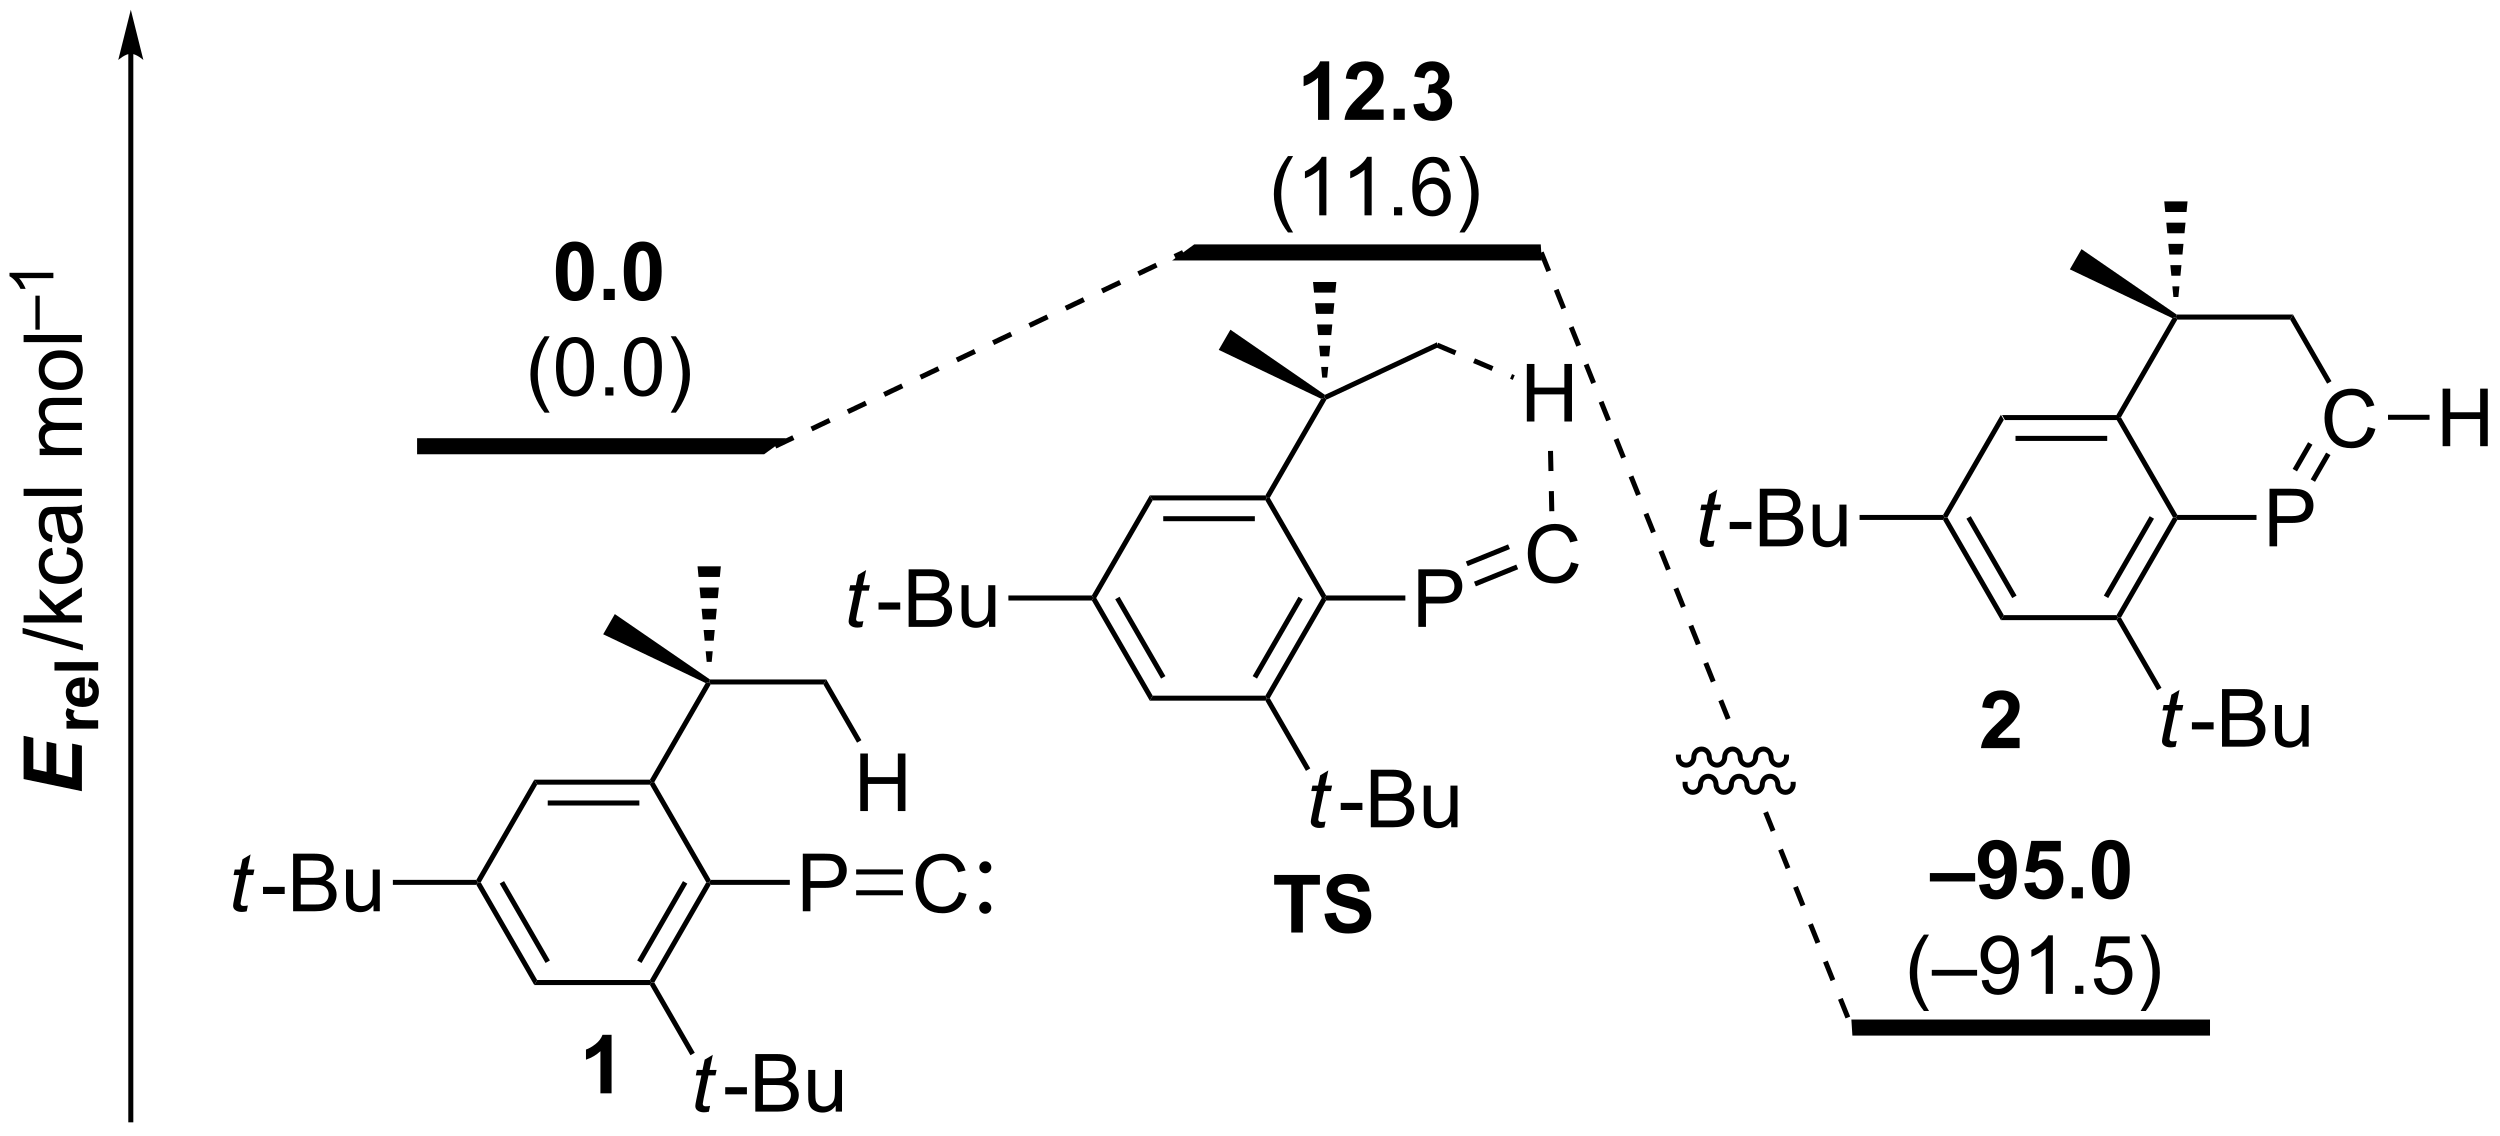 <?xml version="1.0" encoding="UTF-8"?>
<!DOCTYPE svg PUBLIC '-//W3C//DTD SVG 1.0//EN'
          'http://www.w3.org/TR/2001/REC-SVG-20010904/DTD/svg10.dtd'>
<svg stroke-dasharray="none" shape-rendering="auto" xmlns="http://www.w3.org/2000/svg" font-family="'Dialog'" text-rendering="auto" width="341" fill-opacity="1" color-interpolation="auto" color-rendering="auto" preserveAspectRatio="xMidYMid meet" font-size="12px" viewBox="0 0 341 155" fill="black" xmlns:xlink="http://www.w3.org/1999/xlink" stroke="black" image-rendering="auto" stroke-miterlimit="10" stroke-linecap="square" stroke-linejoin="miter" font-style="normal" stroke-width="1" height="155" stroke-dashoffset="0" font-weight="normal" stroke-opacity="1"
><!--Generated by the Batik Graphics2D SVG Generator--><defs id="genericDefs"
  /><g
  ><defs id="defs1"
    ><clipPath clipPathUnits="userSpaceOnUse" id="clipPath1"
      ><path d="M2.935 0.646 L258.529 0.646 L258.529 116.5 L2.935 116.5 L2.935 0.646 Z"
      /></clipPath
      ><clipPath clipPathUnits="userSpaceOnUse" id="clipPath2"
      ><path d="M22.628 8.496 L22.628 121.129 L271.115 121.129 L271.115 8.496 Z"
      /></clipPath
      ><clipPath clipPathUnits="userSpaceOnUse" id="clipPath3"
      ><path d="M109.477 79.003 L-3.155 79.003 L-3.155 327.49 L109.477 327.49 Z"
      /></clipPath
      ><clipPath clipPathUnits="userSpaceOnUse" id="clipPath4"
      ><path d="M109.477 79.003 L19.775 79.003 L19.775 121.507 L109.477 121.507 Z"
      /></clipPath
    ></defs
    ><g transform="scale(1.333,1.333) translate(-2.935,-0.646) matrix(1.029,0,0,1.029,-20.341,-8.093)"
    ><path d="M221.995 50.265 L221.707 49.765 L233.215 49.765 L233.359 50.015 L233.215 50.265 ZM223.047 52.337 L232.164 52.337 L232.164 51.837 L223.047 51.837 Z" stroke="none" clip-path="url(#clipPath2)"
    /></g
    ><g transform="matrix(1.371,0,0,1.371,-31.034,-11.652)"
    ><path d="M233.215 50.265 L233.359 50.015 L233.648 50.015 L239.258 59.728 L239.114 59.978 L238.825 59.978 Z" stroke="none" clip-path="url(#clipPath2)"
    /></g
    ><g transform="matrix(1.371,0,0,1.371,-31.034,-11.652)"
    ><path d="M238.825 59.978 L239.114 59.978 L239.258 60.228 L233.648 69.948 L233.359 69.948 L233.215 69.698 ZM236.505 59.853 L231.946 67.751 L232.38 68.001 L236.938 60.103 Z" stroke="none" clip-path="url(#clipPath2)"
    /></g
    ><g transform="matrix(1.371,0,0,1.371,-31.034,-11.652)"
    ><path d="M233.215 69.698 L233.359 69.948 L233.215 70.198 L221.707 70.198 L221.995 69.698 Z" stroke="none" clip-path="url(#clipPath2)"
    /></g
    ><g transform="matrix(1.371,0,0,1.371,-31.034,-11.652)"
    ><path d="M221.995 69.698 L221.707 70.198 L215.952 60.228 L216.096 59.978 L216.385 59.978 ZM223.264 67.751 L218.706 59.853 L218.273 60.103 L222.831 68.001 Z" stroke="none" clip-path="url(#clipPath2)"
    /></g
    ><g transform="matrix(1.371,0,0,1.371,-31.034,-11.652)"
    ><path d="M216.385 59.978 L216.096 59.978 L215.952 59.728 L221.707 49.765 L221.995 50.265 Z" stroke="none" clip-path="url(#clipPath2)"
    /></g
    ><g transform="matrix(1.371,0,0,1.371,-31.034,-11.652)"
    ><path d="M258.205 50.983 L258.963 51.173 Q258.726 52.108 258.106 52.6 Q257.486 53.089 256.593 53.089 Q255.666 53.089 255.085 52.712 Q254.507 52.334 254.202 51.621 Q253.9 50.904 253.9 50.084 Q253.9 49.188 254.241 48.524 Q254.585 47.858 255.215 47.511 Q255.846 47.165 256.603 47.165 Q257.463 47.165 258.049 47.602 Q258.635 48.04 258.866 48.834 L258.119 49.009 Q257.921 48.384 257.541 48.1 Q257.163 47.813 256.588 47.813 Q255.929 47.813 255.484 48.131 Q255.041 48.446 254.861 48.98 Q254.681 49.514 254.681 50.079 Q254.681 50.811 254.895 51.355 Q255.109 51.899 255.556 52.17 Q256.007 52.438 256.531 52.438 Q257.166 52.438 257.606 52.071 Q258.049 51.704 258.205 50.983 Z" stroke="none" clip-path="url(#clipPath2)"
    /></g
    ><g transform="matrix(1.371,0,0,1.371,-31.034,-11.652)"
    ><path d="M248.427 62.853 L248.427 57.126 L250.589 57.126 Q251.159 57.126 251.458 57.181 Q251.88 57.251 252.164 57.449 Q252.451 57.645 252.625 58.001 Q252.8 58.355 252.8 58.782 Q252.8 59.512 252.333 60.02 Q251.87 60.525 250.654 60.525 L249.185 60.525 L249.185 62.853 L248.427 62.853 ZM249.185 59.848 L250.667 59.848 Q251.401 59.848 251.708 59.574 Q252.018 59.301 252.018 58.806 Q252.018 58.447 251.836 58.191 Q251.654 57.934 251.357 57.853 Q251.167 57.801 250.651 57.801 L249.185 57.801 L249.185 59.848 Z" stroke="none" clip-path="url(#clipPath2)"
    /></g
    ><g transform="matrix(1.371,0,0,1.371,-31.034,-11.652)"
    ><path d="M233.648 50.015 L233.359 50.015 L233.215 49.765 L238.762 40.154 L239.114 40.045 L239.258 40.295 Z" stroke="none" clip-path="url(#clipPath2)"
    /></g
    ><g transform="matrix(1.371,0,0,1.371,-31.034,-11.652)"
    ><path d="M239.258 40.295 L239.114 40.045 L239.19 39.795 L250.767 39.795 L250.478 40.295 Z" stroke="none" clip-path="url(#clipPath2)"
    /></g
    ><g transform="matrix(1.371,0,0,1.371,-31.034,-11.652)"
    ><path d="M250.478 40.295 L250.767 39.795 L254.592 46.423 L254.159 46.673 Z" stroke="none" clip-path="url(#clipPath2)"
    /></g
    ><g transform="matrix(1.371,0,0,1.371,-31.034,-11.652)"
    ><path d="M254.059 53.528 L254.492 53.778 L252.957 56.436 L252.524 56.185 ZM252.266 52.492 L250.731 55.15 L251.164 55.4 L252.699 52.742 Z" stroke="none" clip-path="url(#clipPath2)"
    /></g
    ><g transform="matrix(1.371,0,0,1.371,-31.034,-11.652)"
    ><path d="M247.135 59.728 L247.135 60.228 L239.258 60.228 L239.114 59.978 L239.258 59.728 Z" stroke="none" clip-path="url(#clipPath2)"
    /></g
    ><g transform="matrix(1.371,0,0,1.371,-31.034,-11.652)"
    ><path d="M239.201 82.21 L239.084 82.79 Q238.829 82.856 238.592 82.856 Q238.17 82.856 237.92 82.647 Q237.732 82.491 237.732 82.223 Q237.732 82.085 237.834 81.593 L238.337 79.184 L237.779 79.184 L237.891 78.637 L238.451 78.637 L238.665 77.616 L239.475 77.129 L239.157 78.637 L239.852 78.637 L239.735 79.184 L239.045 79.184 L238.563 81.475 Q238.475 81.913 238.475 81.999 Q238.475 82.124 238.545 82.192 Q238.618 82.257 238.782 82.257 Q239.016 82.257 239.201 82.21 Z" stroke="none" clip-path="url(#clipPath2)"
    /></g
    ><g transform="matrix(1.371,0,0,1.371,-31.034,-11.652)"
    ><path d="M240.708 81.067 L240.708 80.358 L242.867 80.358 L242.867 81.067 L240.708 81.067 ZM243.703 82.785 L243.703 77.059 L245.851 77.059 Q246.507 77.059 246.903 77.233 Q247.302 77.405 247.525 77.767 Q247.75 78.129 247.75 78.522 Q247.75 78.889 247.549 79.215 Q247.351 79.538 246.95 79.738 Q247.468 79.889 247.747 80.257 Q248.028 80.624 248.028 81.124 Q248.028 81.527 247.856 81.874 Q247.687 82.218 247.437 82.405 Q247.187 82.593 246.809 82.689 Q246.434 82.785 245.887 82.785 L243.703 82.785 ZM244.46 79.465 L245.7 79.465 Q246.203 79.465 246.421 79.397 Q246.71 79.311 246.856 79.113 Q247.005 78.913 247.005 78.613 Q247.005 78.327 246.867 78.111 Q246.731 77.895 246.476 77.814 Q246.223 77.733 245.606 77.733 L244.46 77.733 L244.46 79.465 ZM244.46 82.108 L245.887 82.108 Q246.255 82.108 246.403 82.082 Q246.663 82.035 246.838 81.926 Q247.015 81.817 247.127 81.608 Q247.242 81.397 247.242 81.124 Q247.242 80.803 247.078 80.569 Q246.913 80.332 246.622 80.236 Q246.333 80.139 245.786 80.139 L244.46 80.139 L244.46 82.108 ZM251.7 82.785 L251.7 82.176 Q251.216 82.879 250.382 82.879 Q250.015 82.879 249.697 82.738 Q249.38 82.598 249.223 82.384 Q249.07 82.171 249.007 81.863 Q248.966 81.655 248.966 81.207 L248.966 78.637 L249.669 78.637 L249.669 80.936 Q249.669 81.488 249.71 81.678 Q249.778 81.957 249.992 82.116 Q250.208 82.272 250.523 82.272 Q250.841 82.272 251.117 82.111 Q251.395 81.949 251.51 81.671 Q251.625 81.389 251.625 80.858 L251.625 78.637 L252.328 78.637 L252.328 82.785 L251.7 82.785 Z" stroke="none" clip-path="url(#clipPath2)"
    /></g
    ><g transform="matrix(1.371,0,0,1.371,-31.034,-11.652)"
    ><path d="M233.215 70.198 L233.359 69.948 L233.648 69.948 L237.68 76.928 L237.247 77.178 Z" stroke="none" clip-path="url(#clipPath2)"
    /></g
    ><g transform="matrix(1.371,0,0,1.371,-31.034,-11.652)"
    ><path d="M193.217 62.277 L193.1 62.858 Q192.844 62.923 192.607 62.923 Q192.185 62.923 191.935 62.715 Q191.748 62.559 191.748 62.29 Q191.748 62.152 191.85 61.66 L192.352 59.251 L191.795 59.251 L191.907 58.704 L192.467 58.704 L192.68 57.684 L193.49 57.197 L193.173 58.704 L193.868 58.704 L193.751 59.251 L193.06 59.251 L192.579 61.543 Q192.49 61.98 192.49 62.066 Q192.49 62.191 192.56 62.259 Q192.633 62.324 192.798 62.324 Q193.032 62.324 193.217 62.277 Z" stroke="none" clip-path="url(#clipPath2)"
    /></g
    ><g transform="matrix(1.371,0,0,1.371,-31.034,-11.652)"
    ><path d="M194.723 61.134 L194.723 60.426 L196.882 60.426 L196.882 61.134 L194.723 61.134 ZM197.718 62.853 L197.718 57.126 L199.867 57.126 Q200.523 57.126 200.919 57.301 Q201.317 57.473 201.541 57.835 Q201.765 58.197 201.765 58.59 Q201.765 58.957 201.565 59.282 Q201.367 59.605 200.965 59.806 Q201.484 59.957 201.762 60.324 Q202.044 60.691 202.044 61.191 Q202.044 61.595 201.872 61.941 Q201.702 62.285 201.452 62.473 Q201.202 62.66 200.825 62.756 Q200.45 62.853 199.903 62.853 L197.718 62.853 ZM198.476 59.532 L199.715 59.532 Q200.218 59.532 200.437 59.465 Q200.726 59.379 200.872 59.181 Q201.02 58.98 201.02 58.681 Q201.02 58.395 200.882 58.178 Q200.747 57.962 200.492 57.881 Q200.239 57.801 199.622 57.801 L198.476 57.801 L198.476 59.532 ZM198.476 62.176 L199.903 62.176 Q200.27 62.176 200.419 62.15 Q200.679 62.103 200.853 61.993 Q201.031 61.884 201.143 61.676 Q201.257 61.465 201.257 61.191 Q201.257 60.871 201.093 60.637 Q200.929 60.4 200.637 60.303 Q200.348 60.207 199.801 60.207 L198.476 60.207 L198.476 62.176 ZM205.715 62.853 L205.715 62.243 Q205.231 62.947 204.398 62.947 Q204.031 62.947 203.713 62.806 Q203.395 62.665 203.239 62.452 Q203.085 62.238 203.023 61.931 Q202.981 61.723 202.981 61.275 L202.981 58.704 L203.684 58.704 L203.684 61.004 Q203.684 61.556 203.726 61.746 Q203.794 62.025 204.007 62.184 Q204.223 62.34 204.538 62.34 Q204.856 62.34 205.132 62.178 Q205.411 62.017 205.525 61.738 Q205.64 61.457 205.64 60.926 L205.64 58.704 L206.343 58.704 L206.343 62.853 L205.715 62.853 Z" stroke="none" clip-path="url(#clipPath2)"
    /></g
    ><g transform="matrix(1.371,0,0,1.371,-31.034,-11.652)"
    ><path d="M215.952 59.728 L216.096 59.978 L215.952 60.228 L207.643 60.228 L207.643 59.728 Z" stroke="none" clip-path="url(#clipPath2)"
    /></g
    ><g transform="matrix(1.371,0,0,1.371,-31.034,-11.652)"
    ><path d="M239.19 39.795 L239.114 40.045 L238.762 40.154 L228.564 35.296 L229.724 33.286 Z" stroke="none" clip-path="url(#clipPath2)"
    /></g
    ><g transform="matrix(1.371,0,0,1.371,-31.034,-11.652)"
    ><path d="M238.864 38.045 L238.763 36.989 L239.465 36.989 L239.364 38.045 ZM238.662 35.932 L238.56 34.876 L239.667 34.876 L239.566 35.932 ZM238.459 33.819 L238.358 32.763 L239.869 32.763 L239.768 33.819 ZM238.257 31.706 L238.156 30.65 L240.072 30.65 L239.97 31.706 ZM238.055 29.593 L237.954 28.537 L240.274 28.537 L240.173 29.593 Z" stroke="none" clip-path="url(#clipPath2)"
    /></g
    ><g transform="matrix(1.371,0,0,1.371,-31.034,-11.652)"
    ><path d="M76.078 86.566 L75.79 86.066 L87.298 86.066 L87.443 86.316 L87.298 86.566 ZM77.13 88.638 L86.246 88.638 L86.246 88.138 L77.13 88.138 Z" stroke="none" clip-path="url(#clipPath2)"
    /></g
    ><g transform="matrix(1.371,0,0,1.371,-31.034,-11.652)"
    ><path d="M87.298 86.566 L87.443 86.316 L87.731 86.316 L93.338 96.034 L93.193 96.284 L92.904 96.284 Z" stroke="none" clip-path="url(#clipPath2)"
    /></g
    ><g transform="matrix(1.371,0,0,1.371,-31.034,-11.652)"
    ><path d="M92.904 96.284 L93.193 96.284 L93.338 96.534 L87.731 106.251 L87.443 106.251 L87.298 106.001 ZM90.585 96.159 L86.03 104.055 L86.463 104.305 L91.018 96.409 Z" stroke="none" clip-path="url(#clipPath2)"
    /></g
    ><g transform="matrix(1.371,0,0,1.371,-31.034,-11.652)"
    ><path d="M87.298 106.001 L87.443 106.251 L87.298 106.501 L75.79 106.501 L76.078 106.001 Z" stroke="none" clip-path="url(#clipPath2)"
    /></g
    ><g transform="matrix(1.371,0,0,1.371,-31.034,-11.652)"
    ><path d="M76.078 106.001 L75.79 106.501 L70.031 96.534 L70.176 96.284 L70.465 96.284 ZM77.346 104.054 L72.785 96.159 L72.352 96.409 L76.913 104.304 Z" stroke="none" clip-path="url(#clipPath2)"
    /></g
    ><g transform="matrix(1.371,0,0,1.371,-31.034,-11.652)"
    ><path d="M70.465 96.284 L70.176 96.284 L70.031 96.034 L75.79 86.066 L76.078 86.566 Z" stroke="none" clip-path="url(#clipPath2)"
    /></g
    ><g transform="matrix(1.371,0,0,1.371,-31.034,-11.652)"
    ><path d="M118.038 97.251 L118.796 97.441 Q118.559 98.376 117.94 98.868 Q117.32 99.358 116.427 99.358 Q115.499 99.358 114.919 98.98 Q114.341 98.603 114.036 97.889 Q113.734 97.173 113.734 96.353 Q113.734 95.457 114.075 94.793 Q114.419 94.126 115.049 93.78 Q115.679 93.433 116.437 93.433 Q117.296 93.433 117.882 93.871 Q118.468 94.308 118.7 95.103 L117.953 95.277 Q117.755 94.652 117.374 94.368 Q116.997 94.082 116.421 94.082 Q115.763 94.082 115.317 94.399 Q114.874 94.715 114.695 95.248 Q114.515 95.782 114.515 96.347 Q114.515 97.079 114.729 97.623 Q114.942 98.168 115.39 98.439 Q115.841 98.707 116.364 98.707 Q116.999 98.707 117.44 98.34 Q117.882 97.972 118.038 97.251 Z" stroke="none" clip-path="url(#clipPath2)"
    /></g
    ><g transform="matrix(1.371,0,0,1.371,-31.034,-11.652)"
    ><path d="M120.667 94.189 Q120.914 94.189 121.086 94.364 Q121.261 94.536 121.261 94.783 Q121.261 95.03 121.086 95.205 Q120.914 95.381 120.667 95.381 Q120.42 95.381 120.244 95.205 Q120.069 95.03 120.069 94.783 Q120.069 94.536 120.244 94.364 Q120.42 94.189 120.667 94.189 ZM120.656 98.21 Q120.907 98.21 121.082 98.389 Q121.258 98.564 121.258 98.811 Q121.258 99.058 121.079 99.234 Q120.903 99.409 120.656 99.409 Q120.409 99.409 120.234 99.234 Q120.058 99.058 120.058 98.811 Q120.058 98.564 120.234 98.389 Q120.409 98.21 120.656 98.21 Z" stroke="none" clip-path="url(#clipPath2)"
    /></g
    ><g transform="matrix(1.371,0,0,1.371,-31.034,-11.652)"
    ><path d="M102.506 99.159 L102.506 93.432 L104.668 93.432 Q105.238 93.432 105.538 93.487 Q105.96 93.557 106.243 93.755 Q106.53 93.951 106.704 94.307 Q106.879 94.661 106.879 95.088 Q106.879 95.818 106.413 96.326 Q105.949 96.831 104.733 96.831 L103.264 96.831 L103.264 99.159 L102.506 99.159 ZM103.264 96.154 L104.746 96.154 Q105.48 96.154 105.788 95.88 Q106.097 95.607 106.097 95.112 Q106.097 94.752 105.915 94.497 Q105.733 94.24 105.436 94.159 Q105.246 94.107 104.73 94.107 L103.264 94.107 L103.264 96.154 Z" stroke="none" clip-path="url(#clipPath2)"
    /></g
    ><g transform="matrix(1.371,0,0,1.371,-31.034,-11.652)"
    ><path d="M87.731 86.316 L87.443 86.316 L87.298 86.066 L92.842 76.457 L93.193 76.349 L93.338 76.599 Z" stroke="none" clip-path="url(#clipPath2)"
    /></g
    ><g transform="matrix(1.371,0,0,1.371,-31.034,-11.652)"
    ><path d="M93.338 76.599 L93.193 76.349 L93.269 76.099 L104.846 76.099 L104.557 76.599 Z" stroke="none" clip-path="url(#clipPath2)"
    /></g
    ><g transform="matrix(1.371,0,0,1.371,-31.034,-11.652)"
    ><path d="M112.469 94.998 L107.814 94.998 L107.814 95.498 L112.469 95.498 ZM112.469 97.07 L107.814 97.07 L107.814 97.57 L112.469 97.57 Z" stroke="none" clip-path="url(#clipPath2)"
    /></g
    ><g transform="matrix(1.371,0,0,1.371,-31.034,-11.652)"
    ><path d="M101.214 96.034 L101.214 96.534 L93.338 96.534 L93.193 96.284 L93.338 96.034 Z" stroke="none" clip-path="url(#clipPath2)"
    /></g
    ><g transform="matrix(1.371,0,0,1.371,-31.034,-11.652)"
    ><path d="M93.281 118.518 L93.163 119.099 Q92.908 119.164 92.671 119.164 Q92.249 119.164 91.999 118.956 Q91.812 118.799 91.812 118.531 Q91.812 118.393 91.913 117.901 L92.416 115.492 L91.859 115.492 L91.971 114.945 L92.531 114.945 L92.744 113.924 L93.554 113.438 L93.236 114.945 L93.931 114.945 L93.814 115.492 L93.124 115.492 L92.642 117.784 Q92.554 118.221 92.554 118.307 Q92.554 118.432 92.624 118.5 Q92.697 118.565 92.861 118.565 Q93.096 118.565 93.281 118.518 Z" stroke="none" clip-path="url(#clipPath2)"
    /></g
    ><g transform="matrix(1.371,0,0,1.371,-31.034,-11.652)"
    ><path d="M94.787 117.375 L94.787 116.667 L96.946 116.667 L96.946 117.375 L94.787 117.375 ZM97.782 119.094 L97.782 113.367 L99.93 113.367 Q100.587 113.367 100.982 113.542 Q101.381 113.714 101.605 114.076 Q101.829 114.438 101.829 114.831 Q101.829 115.198 101.628 115.523 Q101.43 115.846 101.029 116.047 Q101.547 116.198 101.826 116.565 Q102.107 116.932 102.107 117.432 Q102.107 117.836 101.935 118.182 Q101.766 118.526 101.516 118.714 Q101.266 118.901 100.889 118.998 Q100.514 119.094 99.967 119.094 L97.782 119.094 ZM98.54 115.773 L99.779 115.773 Q100.282 115.773 100.501 115.706 Q100.79 115.62 100.935 115.422 Q101.084 115.221 101.084 114.922 Q101.084 114.635 100.946 114.419 Q100.81 114.203 100.555 114.123 Q100.303 114.042 99.685 114.042 L98.54 114.042 L98.54 115.773 ZM98.54 118.417 L99.967 118.417 Q100.334 118.417 100.482 118.391 Q100.743 118.344 100.917 118.234 Q101.094 118.125 101.206 117.917 Q101.321 117.706 101.321 117.432 Q101.321 117.112 101.157 116.878 Q100.993 116.641 100.701 116.544 Q100.412 116.448 99.865 116.448 L98.54 116.448 L98.54 118.417 ZM105.779 119.094 L105.779 118.484 Q105.295 119.188 104.462 119.188 Q104.094 119.188 103.777 119.047 Q103.459 118.906 103.303 118.693 Q103.149 118.479 103.087 118.172 Q103.045 117.964 103.045 117.516 L103.045 114.945 L103.748 114.945 L103.748 117.245 Q103.748 117.797 103.79 117.987 Q103.857 118.266 104.071 118.424 Q104.287 118.581 104.602 118.581 Q104.92 118.581 105.196 118.419 Q105.475 118.258 105.589 117.979 Q105.704 117.698 105.704 117.167 L105.704 114.945 L106.407 114.945 L106.407 119.094 L105.779 119.094 Z" stroke="none" clip-path="url(#clipPath2)"
    /></g
    ><g transform="matrix(1.371,0,0,1.371,-31.034,-11.652)"
    ><path d="M87.298 106.501 L87.443 106.251 L87.731 106.251 L91.76 113.235 L91.327 113.485 Z" stroke="none" clip-path="url(#clipPath2)"
    /></g
    ><g transform="matrix(1.371,0,0,1.371,-31.034,-11.652)"
    ><path d="M47.296 98.583 L47.179 99.164 Q46.924 99.229 46.687 99.229 Q46.265 99.229 46.015 99.021 Q45.827 98.865 45.827 98.596 Q45.827 98.458 45.929 97.966 L46.431 95.557 L45.874 95.557 L45.986 95.01 L46.546 95.01 L46.76 93.99 L47.569 93.502 L47.252 95.01 L47.947 95.01 L47.83 95.557 L47.14 95.557 L46.658 97.849 Q46.569 98.286 46.569 98.372 Q46.569 98.497 46.64 98.565 Q46.713 98.63 46.877 98.63 Q47.111 98.63 47.296 98.583 Z" stroke="none" clip-path="url(#clipPath2)"
    /></g
    ><g transform="matrix(1.371,0,0,1.371,-31.034,-11.652)"
    ><path d="M48.803 97.44 L48.803 96.732 L50.961 96.732 L50.961 97.44 L48.803 97.44 ZM51.797 99.159 L51.797 93.432 L53.946 93.432 Q54.602 93.432 54.998 93.607 Q55.396 93.779 55.62 94.141 Q55.844 94.502 55.844 94.896 Q55.844 95.263 55.644 95.588 Q55.446 95.911 55.045 96.112 Q55.563 96.263 55.842 96.63 Q56.123 96.997 56.123 97.497 Q56.123 97.901 55.951 98.247 Q55.782 98.591 55.532 98.779 Q55.282 98.966 54.904 99.062 Q54.529 99.159 53.982 99.159 L51.797 99.159 ZM52.555 95.838 L53.795 95.838 Q54.297 95.838 54.516 95.771 Q54.805 95.685 54.951 95.487 Q55.099 95.286 55.099 94.987 Q55.099 94.701 54.961 94.484 Q54.826 94.268 54.571 94.187 Q54.318 94.107 53.701 94.107 L52.555 94.107 L52.555 95.838 ZM52.555 98.482 L53.982 98.482 Q54.349 98.482 54.498 98.456 Q54.758 98.409 54.933 98.299 Q55.11 98.19 55.222 97.982 Q55.336 97.771 55.336 97.497 Q55.336 97.177 55.172 96.943 Q55.008 96.706 54.717 96.609 Q54.428 96.513 53.881 96.513 L52.555 96.513 L52.555 98.482 ZM59.795 99.159 L59.795 98.549 Q59.31 99.252 58.477 99.252 Q58.11 99.252 57.792 99.112 Q57.474 98.971 57.318 98.758 Q57.164 98.544 57.102 98.237 Q57.06 98.029 57.06 97.581 L57.06 95.01 L57.763 95.01 L57.763 97.31 Q57.763 97.862 57.805 98.052 Q57.873 98.331 58.086 98.49 Q58.303 98.646 58.618 98.646 Q58.935 98.646 59.211 98.484 Q59.49 98.323 59.605 98.044 Q59.719 97.763 59.719 97.232 L59.719 95.01 L60.422 95.01 L60.422 99.159 L59.795 99.159 Z" stroke="none" clip-path="url(#clipPath2)"
    /></g
    ><g transform="matrix(1.371,0,0,1.371,-31.034,-11.652)"
    ><path d="M70.031 96.034 L70.176 96.284 L70.031 96.534 L61.722 96.534 L61.722 96.034 Z" stroke="none" clip-path="url(#clipPath2)"
    /></g
    ><g transform="matrix(1.371,0,0,1.371,-31.034,-11.652)"
    ><path d="M93.269 76.099 L93.193 76.349 L92.842 76.457 L82.646 71.603 L83.805 69.593 Z" stroke="none" clip-path="url(#clipPath2)"
    /></g
    ><g transform="matrix(1.371,0,0,1.371,-31.034,-11.652)"
    ><path d="M92.943 74.349 L92.842 73.292 L93.544 73.292 L93.443 74.349 ZM92.741 72.236 L92.64 71.179 L93.746 71.179 L93.645 72.236 ZM92.539 70.123 L92.438 69.066 L93.949 69.066 L93.847 70.123 ZM92.336 68.01 L92.235 66.953 L94.151 66.953 L94.05 68.01 ZM92.134 65.897 L92.033 64.84 L94.353 64.84 L94.252 65.897 Z" stroke="none" clip-path="url(#clipPath2)"
    /></g
    ><g transform="matrix(1.371,0,0,1.371,-31.034,-11.652)"
    ><path d="M108.225 89.191 L108.225 83.465 L108.983 83.465 L108.983 85.816 L111.96 85.816 L111.96 83.465 L112.718 83.465 L112.718 89.191 L111.96 89.191 L111.96 86.491 L108.983 86.491 L108.983 89.191 L108.225 89.191 Z" stroke="none" clip-path="url(#clipPath2)"
    /></g
    ><g transform="matrix(1.371,0,0,1.371,-31.034,-11.652)"
    ><path d="M104.557 76.599 L104.846 76.099 L108.335 82.139 L107.902 82.389 Z" stroke="none" clip-path="url(#clipPath2)"
    /></g
    ><g transform="matrix(1.371,0,0,1.371,-31.034,-11.652)"
    ><path d="M137.315 58.283 L137.026 57.783 L148.531 57.783 L148.676 58.033 L148.531 58.283 ZM138.365 60.354 L147.48 60.354 L147.48 59.854 L138.365 59.854 Z" stroke="none" clip-path="url(#clipPath2)"
    /></g
    ><g transform="matrix(1.371,0,0,1.371,-31.034,-11.652)"
    ><path d="M148.531 58.283 L148.676 58.033 L148.964 58.033 L154.573 67.743 L154.429 67.993 L154.14 67.993 Z" stroke="none" clip-path="url(#clipPath2)"
    /></g
    ><g transform="matrix(1.371,0,0,1.371,-31.034,-11.652)"
    ><path d="M154.14 67.993 L154.429 67.993 L154.573 68.243 L148.964 77.961 L148.676 77.961 L148.531 77.711 ZM151.82 67.869 L147.263 75.764 L147.696 76.014 L152.253 68.119 Z" stroke="none" clip-path="url(#clipPath2)"
    /></g
    ><g transform="matrix(1.371,0,0,1.371,-31.034,-11.652)"
    ><path d="M148.531 77.711 L148.676 77.961 L148.531 78.211 L137.026 78.211 L137.315 77.711 Z" stroke="none" clip-path="url(#clipPath2)"
    /></g
    ><g transform="matrix(1.371,0,0,1.371,-31.034,-11.652)"
    ><path d="M137.315 77.711 L137.026 78.211 L131.266 68.243 L131.41 67.993 L131.699 67.993 ZM138.583 75.764 L134.02 67.869 L133.587 68.119 L138.15 76.014 Z" stroke="none" clip-path="url(#clipPath2)"
    /></g
    ><g transform="matrix(1.371,0,0,1.371,-31.034,-11.652)"
    ><path d="M131.699 67.993 L131.41 67.993 L131.266 67.743 L137.026 57.783 L137.315 58.283 Z" stroke="none" clip-path="url(#clipPath2)"
    /></g
    ><g transform="matrix(1.371,0,0,1.371,-31.034,-11.652)"
    ><path d="M178.938 64.439 L179.696 64.629 Q179.459 65.564 178.839 66.057 Q178.22 66.546 177.326 66.546 Q176.399 66.546 175.819 66.168 Q175.24 65.791 174.936 65.077 Q174.634 64.361 174.634 63.541 Q174.634 62.645 174.975 61.981 Q175.319 61.314 175.949 60.968 Q176.579 60.622 177.337 60.622 Q178.196 60.622 178.782 61.059 Q179.368 61.497 179.6 62.291 L178.852 62.465 Q178.655 61.84 178.274 61.557 Q177.897 61.27 177.321 61.27 Q176.662 61.27 176.217 61.588 Q175.774 61.903 175.595 62.437 Q175.415 62.971 175.415 63.536 Q175.415 64.267 175.628 64.812 Q175.842 65.356 176.29 65.627 Q176.74 65.895 177.264 65.895 Q177.899 65.895 178.339 65.528 Q178.782 65.161 178.938 64.439 Z" stroke="none" clip-path="url(#clipPath2)"
    /></g
    ><g transform="matrix(1.371,0,0,1.371,-31.034,-11.652)"
    ><path d="M163.746 70.868 L163.746 65.142 L165.908 65.142 Q166.478 65.142 166.777 65.196 Q167.199 65.267 167.483 65.465 Q167.77 65.66 167.944 66.017 Q168.119 66.371 168.119 66.798 Q168.119 67.527 167.652 68.035 Q167.189 68.54 165.973 68.54 L164.504 68.54 L164.504 70.868 L163.746 70.868 ZM164.504 67.863 L165.986 67.863 Q166.72 67.863 167.027 67.59 Q167.337 67.316 167.337 66.821 Q167.337 66.462 167.155 66.207 Q166.973 65.949 166.676 65.868 Q166.486 65.816 165.97 65.816 L164.504 65.816 L164.504 67.863 Z" stroke="none" clip-path="url(#clipPath2)"
    /></g
    ><g transform="matrix(1.371,0,0,1.371,-31.034,-11.652)"
    ><path d="M148.964 58.033 L148.676 58.033 L148.531 57.783 L154.077 48.174 L154.429 48.065 L154.606 48.258 Z" stroke="none" clip-path="url(#clipPath2)"
    /></g
    ><g transform="matrix(1.371,0,0,1.371,-31.034,-11.652)"
    ><path d="M154.606 48.258 L154.429 48.065 L154.451 47.779 L165.6 42.552 L165.61 43.099 Z" stroke="none" clip-path="url(#clipPath2)"
    /></g
    ><g transform="matrix(1.371,0,0,1.371,-31.034,-11.652)"
    ><path d="M173.487 64.669 L173.675 65.133 L169.469 66.835 L169.282 66.371 ZM172.673 62.659 L168.468 64.361 L168.656 64.825 L172.861 63.122 Z" stroke="none" clip-path="url(#clipPath2)"
    /></g
    ><g transform="matrix(1.371,0,0,1.371,-31.034,-11.652)"
    ><path d="M162.454 67.743 L162.454 68.243 L154.573 68.243 L154.429 67.993 L154.573 67.743 Z" stroke="none" clip-path="url(#clipPath2)"
    /></g
    ><g transform="matrix(1.371,0,0,1.371,-31.034,-11.652)"
    ><path d="M154.516 90.228 L154.399 90.809 Q154.143 90.874 153.906 90.874 Q153.485 90.874 153.235 90.666 Q153.047 90.51 153.047 90.241 Q153.047 90.103 153.149 89.611 L153.651 87.202 L153.094 87.202 L153.206 86.655 L153.766 86.655 L153.979 85.635 L154.789 85.148 L154.472 86.655 L155.167 86.655 L155.05 87.202 L154.36 87.202 L153.878 89.494 Q153.789 89.931 153.789 90.017 Q153.789 90.142 153.86 90.21 Q153.933 90.275 154.097 90.275 Q154.331 90.275 154.516 90.228 Z" stroke="none" clip-path="url(#clipPath2)"
    /></g
    ><g transform="matrix(1.371,0,0,1.371,-31.034,-11.652)"
    ><path d="M156.022 89.085 L156.022 88.377 L158.181 88.377 L158.181 89.085 L156.022 89.085 ZM159.017 90.804 L159.017 85.077 L161.166 85.077 Q161.822 85.077 162.218 85.252 Q162.616 85.424 162.84 85.786 Q163.064 86.148 163.064 86.541 Q163.064 86.908 162.864 87.234 Q162.666 87.556 162.265 87.757 Q162.783 87.908 163.061 88.275 Q163.343 88.642 163.343 89.142 Q163.343 89.546 163.171 89.892 Q163.002 90.236 162.752 90.424 Q162.502 90.611 162.124 90.707 Q161.749 90.804 161.202 90.804 L159.017 90.804 ZM159.775 87.484 L161.015 87.484 Q161.517 87.484 161.736 87.416 Q162.025 87.33 162.171 87.132 Q162.319 86.931 162.319 86.632 Q162.319 86.346 162.181 86.129 Q162.046 85.913 161.791 85.832 Q161.538 85.752 160.921 85.752 L159.775 85.752 L159.775 87.484 ZM159.775 90.127 L161.202 90.127 Q161.569 90.127 161.718 90.101 Q161.978 90.054 162.153 89.944 Q162.33 89.835 162.442 89.627 Q162.556 89.416 162.556 89.142 Q162.556 88.822 162.392 88.588 Q162.228 88.351 161.936 88.254 Q161.647 88.158 161.101 88.158 L159.775 88.158 L159.775 90.127 ZM167.015 90.804 L167.015 90.194 Q166.53 90.898 165.697 90.898 Q165.33 90.898 165.012 90.757 Q164.694 90.616 164.538 90.403 Q164.384 90.189 164.322 89.882 Q164.28 89.674 164.28 89.226 L164.28 86.655 L164.983 86.655 L164.983 88.955 Q164.983 89.507 165.025 89.697 Q165.093 89.976 165.306 90.135 Q165.522 90.291 165.838 90.291 Q166.155 90.291 166.431 90.129 Q166.71 89.968 166.825 89.689 Q166.939 89.408 166.939 88.877 L166.939 86.655 L167.642 86.655 L167.642 90.804 L167.015 90.804 Z" stroke="none" clip-path="url(#clipPath2)"
    /></g
    ><g transform="matrix(1.371,0,0,1.371,-31.034,-11.652)"
    ><path d="M148.531 78.211 L148.676 77.961 L148.964 77.961 L152.995 84.946 L152.562 85.195 Z" stroke="none" clip-path="url(#clipPath2)"
    /></g
    ><g transform="matrix(1.371,0,0,1.371,-31.034,-11.652)"
    ><path d="M108.534 70.293 L108.416 70.874 Q108.161 70.939 107.924 70.939 Q107.502 70.939 107.252 70.73 Q107.065 70.574 107.065 70.306 Q107.065 70.168 107.166 69.676 L107.669 67.267 L107.112 67.267 L107.224 66.72 L107.784 66.72 L107.997 65.699 L108.807 65.212 L108.489 66.72 L109.185 66.72 L109.067 67.267 L108.377 67.267 L107.896 69.558 Q107.807 69.996 107.807 70.082 Q107.807 70.207 107.877 70.275 Q107.95 70.34 108.114 70.34 Q108.349 70.34 108.534 70.293 Z" stroke="none" clip-path="url(#clipPath2)"
    /></g
    ><g transform="matrix(1.371,0,0,1.371,-31.034,-11.652)"
    ><path d="M110.04 69.15 L110.04 68.441 L112.199 68.441 L112.199 69.15 L110.04 69.15 ZM113.035 70.868 L113.035 65.142 L115.183 65.142 Q115.84 65.142 116.236 65.316 Q116.634 65.488 116.858 65.85 Q117.082 66.212 117.082 66.605 Q117.082 66.972 116.881 67.298 Q116.683 67.621 116.282 67.821 Q116.801 67.972 117.079 68.34 Q117.361 68.707 117.361 69.207 Q117.361 69.611 117.189 69.957 Q117.019 70.301 116.769 70.488 Q116.519 70.676 116.142 70.772 Q115.767 70.868 115.22 70.868 L113.035 70.868 ZM113.793 67.548 L115.032 67.548 Q115.535 67.548 115.754 67.48 Q116.043 67.394 116.189 67.196 Q116.337 66.996 116.337 66.696 Q116.337 66.41 116.199 66.194 Q116.064 65.978 115.808 65.897 Q115.556 65.816 114.939 65.816 L113.793 65.816 L113.793 67.548 ZM113.793 70.191 L115.22 70.191 Q115.587 70.191 115.736 70.165 Q115.996 70.118 116.17 70.009 Q116.347 69.9 116.46 69.691 Q116.574 69.48 116.574 69.207 Q116.574 68.886 116.41 68.652 Q116.246 68.415 115.954 68.319 Q115.665 68.222 115.118 68.222 L113.793 68.222 L113.793 70.191 ZM121.032 70.868 L121.032 70.259 Q120.548 70.962 119.715 70.962 Q119.347 70.962 119.03 70.821 Q118.712 70.681 118.556 70.467 Q118.402 70.254 118.34 69.946 Q118.298 69.738 118.298 69.29 L118.298 66.72 L119.001 66.72 L119.001 69.019 Q119.001 69.571 119.043 69.761 Q119.111 70.04 119.324 70.199 Q119.54 70.355 119.855 70.355 Q120.173 70.355 120.449 70.194 Q120.728 70.032 120.842 69.754 Q120.957 69.472 120.957 68.941 L120.957 66.72 L121.66 66.72 L121.66 70.868 L121.032 70.868 Z" stroke="none" clip-path="url(#clipPath2)"
    /></g
    ><g transform="matrix(1.371,0,0,1.371,-31.034,-11.652)"
    ><path d="M131.266 67.743 L131.41 67.993 L131.266 68.243 L122.96 68.243 L122.96 67.743 Z" stroke="none" clip-path="url(#clipPath2)"
    /></g
    ><g transform="matrix(1.371,0,0,1.371,-31.034,-11.652)"
    ><path d="M154.451 47.779 L154.429 48.065 L154.077 48.174 L143.888 43.309 L145.049 41.301 Z" stroke="none" clip-path="url(#clipPath2)"
    /></g
    ><g transform="matrix(1.371,0,0,1.371,-31.034,-11.652)"
    ><path d="M153.268 36.552 L153.37 37.609 L155.487 37.609 L155.588 36.552 ZM153.471 38.666 L153.572 39.723 L155.285 39.723 L155.386 38.666 ZM153.673 40.78 L153.774 41.837 L155.083 41.837 L155.184 40.78 ZM153.875 42.894 L153.976 43.951 L154.881 43.951 L154.982 42.894 ZM154.077 45.008 L154.179 46.065 L154.679 46.065 L154.78 45.008 Z" stroke="none" clip-path="url(#clipPath2)"
    /></g
    ><g transform="matrix(1.371,0,0,1.371,-31.034,-11.652)"
    ><path d="M174.539 50.435 L174.539 44.709 L175.297 44.709 L175.297 47.06 L178.274 47.06 L178.274 44.709 L179.031 44.709 L179.031 50.435 L178.274 50.435 L178.274 47.735 L175.297 47.735 L175.297 50.435 L174.539 50.435 Z" stroke="none" clip-path="url(#clipPath2)"
    /></g
    ><g transform="matrix(1.371,0,0,1.371,-31.034,-11.652)"
    ><path d="M165.507 43.056 L167.349 43.836 L167.544 43.376 L165.702 42.595 ZM169.19 44.617 L171.031 45.398 L171.226 44.937 L169.385 44.157 ZM172.873 46.178 L173.142 46.292 L173.337 45.832 L173.068 45.718 Z" stroke="none" clip-path="url(#clipPath2)"
    /></g
    ><g transform="matrix(1.371,0,0,1.371,-31.034,-11.652)"
    ><path d="M177.273 59.354 L177.231 57.355 L176.731 57.365 L176.773 59.365 ZM177.189 55.355 L177.146 53.355 L176.646 53.366 L176.689 55.366 Z" stroke="none" clip-path="url(#clipPath2)"
    /></g
    ><g transform="matrix(1.371,0,0,1.371,-31.034,-11.652)"
    ><path d="M265.651 52.89 L265.651 47.164 L266.409 47.164 L266.409 49.515 L269.385 49.515 L269.385 47.164 L270.143 47.164 L270.143 52.89 L269.385 52.89 L269.385 50.19 L266.409 50.19 L266.409 52.89 L265.651 52.89 Z" stroke="none" clip-path="url(#clipPath2)"
    /></g
    ><g transform="matrix(1.371,0,0,1.371,-31.034,-11.652)"
    ><path d="M260.218 50.265 L260.218 49.765 L264.351 49.765 L264.351 50.265 Z" stroke="none" clip-path="url(#clipPath2)"
    /></g
    ><g transform="matrix(1.371,0,0,1.371,-31.034,-11.652)"
    ><path d="M64.131 53.693 L64.131 52.093 L100.862 52.093 L98.66 53.693 Z" stroke="none" clip-path="url(#clipPath2)"
    /></g
    ><g transform="matrix(1.371,0,0,1.371,-31.034,-11.652)"
    ><path d="M79.824 32.527 Q80.668 32.527 81.142 33.128 Q81.707 33.84 81.707 35.488 Q81.707 37.133 81.137 37.853 Q80.668 38.449 79.824 38.449 Q78.978 38.449 78.458 37.798 Q77.941 37.147 77.941 35.477 Q77.941 33.84 78.511 33.12 Q78.983 32.527 79.824 32.527 ZM79.824 33.447 Q79.624 33.447 79.466 33.576 Q79.307 33.706 79.22 34.038 Q79.104 34.468 79.104 35.488 Q79.104 36.508 79.207 36.891 Q79.31 37.273 79.466 37.4 Q79.624 37.526 79.824 37.526 Q80.027 37.526 80.185 37.397 Q80.344 37.268 80.43 36.936 Q80.544 36.508 80.544 35.488 Q80.544 34.468 80.441 34.088 Q80.338 33.706 80.183 33.576 Q80.027 33.447 79.824 33.447 ZM82.689 38.349 L82.689 37.236 L83.799 37.236 L83.799 38.349 L82.689 38.349 ZM86.579 32.527 Q87.423 32.527 87.898 33.128 Q88.462 33.84 88.462 35.488 Q88.462 37.133 87.892 37.853 Q87.423 38.449 86.579 38.449 Q85.733 38.449 85.213 37.798 Q84.697 37.147 84.697 35.477 Q84.697 33.84 85.266 33.12 Q85.738 32.527 86.579 32.527 ZM86.579 33.447 Q86.379 33.447 86.221 33.576 Q86.062 33.706 85.975 34.038 Q85.859 34.468 85.859 35.488 Q85.859 36.508 85.962 36.891 Q86.065 37.273 86.221 37.4 Q86.379 37.526 86.579 37.526 Q86.782 37.526 86.941 37.397 Q87.099 37.268 87.186 36.936 Q87.299 36.508 87.299 35.488 Q87.299 34.468 87.196 34.088 Q87.094 33.706 86.938 33.576 Q86.782 33.447 86.579 33.447 Z" stroke="none" clip-path="url(#clipPath2)"
    /></g
    ><g transform="matrix(1.371,0,0,1.371,-31.034,-11.652)"
    ><path d="M76.813 49.555 Q76.222 48.811 75.814 47.815 Q75.407 46.815 75.407 45.747 Q75.407 44.806 75.713 43.944 Q76.069 42.945 76.813 41.951 L77.322 41.951 Q76.844 42.773 76.689 43.127 Q76.449 43.672 76.309 44.266 Q76.141 45.004 76.141 45.753 Q76.141 47.654 77.322 49.555 L76.813 49.555 ZM77.952 44.988 Q77.952 43.96 78.163 43.335 Q78.374 42.707 78.79 42.367 Q79.21 42.027 79.843 42.027 Q80.309 42.027 80.66 42.214 Q81.013 42.401 81.243 42.757 Q81.472 43.111 81.601 43.62 Q81.733 44.126 81.733 44.988 Q81.733 46.008 81.522 46.636 Q81.314 47.264 80.894 47.606 Q80.478 47.949 79.843 47.949 Q79.004 47.949 78.524 47.345 Q77.952 46.623 77.952 44.988 ZM78.682 44.988 Q78.682 46.417 79.017 46.889 Q79.352 47.361 79.843 47.361 Q80.333 47.361 80.665 46.886 Q81 46.412 81 44.988 Q81 43.556 80.665 43.087 Q80.333 42.615 79.835 42.615 Q79.344 42.615 79.052 43.032 Q78.682 43.562 78.682 44.988 ZM82.855 47.849 L82.855 47.037 L83.667 47.037 L83.667 47.849 L82.855 47.849 ZM84.707 44.988 Q84.707 43.96 84.918 43.335 Q85.129 42.707 85.546 42.367 Q85.965 42.027 86.598 42.027 Q87.064 42.027 87.415 42.214 Q87.769 42.401 87.998 42.757 Q88.227 43.111 88.356 43.62 Q88.488 44.126 88.488 44.988 Q88.488 46.008 88.277 46.636 Q88.069 47.264 87.65 47.606 Q87.233 47.949 86.598 47.949 Q85.759 47.949 85.279 47.345 Q84.707 46.623 84.707 44.988 ZM85.438 44.988 Q85.438 46.417 85.772 46.889 Q86.107 47.361 86.598 47.361 Q87.088 47.361 87.42 46.886 Q87.755 46.412 87.755 44.988 Q87.755 43.556 87.42 43.087 Q87.088 42.615 86.59 42.615 Q86.099 42.615 85.807 43.032 Q85.438 43.562 85.438 44.988 ZM89.876 49.555 L89.365 49.555 Q90.549 47.654 90.549 45.753 Q90.549 45.009 90.377 44.276 Q90.243 43.683 90.003 43.137 Q89.847 42.781 89.365 41.951 L89.876 41.951 Q90.62 42.945 90.976 43.944 Q91.279 44.806 91.279 45.747 Q91.279 46.815 90.871 47.815 Q90.462 48.811 89.876 49.555 Z" stroke="none" clip-path="url(#clipPath2)"
    /></g
    ><g transform="matrix(1.371,0,0,1.371,-31.034,-11.652)"
    ><path d="M83.481 117.273 L82.371 117.273 L82.371 113.083 Q81.762 113.653 80.934 113.927 L80.934 112.917 Q81.369 112.775 81.878 112.379 Q82.39 111.981 82.579 111.451 L83.481 111.451 L83.481 117.273 Z" stroke="none" clip-path="url(#clipPath2)"
    /></g
    ><g transform="matrix(1.371,0,0,1.371,-31.034,-11.652)"
    ><path d="M151.102 101.273 L151.102 96.515 L149.402 96.515 L149.402 95.546 L153.954 95.546 L153.954 96.515 L152.258 96.515 L152.258 101.273 L151.102 101.273 ZM154.405 99.408 L155.53 99.299 Q155.632 99.866 155.942 100.132 Q156.254 100.398 156.78 100.398 Q157.34 100.398 157.622 100.161 Q157.905 99.924 157.905 99.609 Q157.905 99.406 157.786 99.262 Q157.668 99.119 157.372 99.015 Q157.168 98.945 156.445 98.765 Q155.515 98.533 155.14 98.197 Q154.614 97.726 154.614 97.046 Q154.614 96.609 154.861 96.228 Q155.109 95.846 155.575 95.648 Q156.043 95.447 156.702 95.447 Q157.78 95.447 158.325 95.921 Q158.872 96.392 158.898 97.181 L157.741 97.234 Q157.668 96.791 157.424 96.598 Q157.179 96.406 156.692 96.406 Q156.187 96.406 155.903 96.611 Q155.718 96.744 155.718 96.968 Q155.718 97.171 155.89 97.314 Q156.109 97.499 156.952 97.7 Q157.796 97.898 158.2 98.111 Q158.606 98.322 158.833 98.692 Q159.062 99.062 159.062 99.603 Q159.062 100.096 158.788 100.525 Q158.515 100.955 158.015 101.166 Q157.515 101.374 156.77 101.374 Q155.684 101.374 155.101 100.872 Q154.52 100.369 154.405 99.408 Z" stroke="none" clip-path="url(#clipPath2)"
    /></g
    ><g transform="matrix(1.371,0,0,1.371,-31.034,-11.652)"
    ><path d="M139.245 34.414 L141.448 32.814 L175.925 32.814 L176.027 34.414 Z" stroke="none" clip-path="url(#clipPath2)"
    /></g
    ><g transform="matrix(1.371,0,0,1.371,-31.034,-11.652)"
    ><path d="M154.878 20.422 L153.768 20.422 L153.768 16.233 Q153.159 16.802 152.331 17.076 L152.331 16.067 Q152.766 15.924 153.275 15.529 Q153.787 15.13 153.977 14.601 L154.878 14.601 L154.878 20.422 ZM160.293 19.389 L160.293 20.422 L156.399 20.422 Q156.462 19.837 156.778 19.312 Q157.095 18.788 158.028 17.923 Q158.779 17.221 158.948 16.974 Q159.178 16.628 159.178 16.293 Q159.178 15.921 158.977 15.721 Q158.779 15.521 158.426 15.521 Q158.078 15.521 157.872 15.732 Q157.667 15.94 157.635 16.428 L156.528 16.317 Q156.628 15.399 157.15 15.001 Q157.672 14.601 158.455 14.601 Q159.312 14.601 159.803 15.065 Q160.293 15.526 160.293 16.214 Q160.293 16.604 160.153 16.96 Q160.013 17.314 159.708 17.701 Q159.507 17.957 158.98 18.44 Q158.455 18.922 158.313 19.08 Q158.173 19.238 158.086 19.389 L160.293 19.389 ZM161.283 20.422 L161.283 19.31 L162.393 19.31 L162.393 20.422 L161.283 20.422 ZM163.257 18.883 L164.332 18.753 Q164.382 19.165 164.607 19.384 Q164.833 19.6 165.155 19.6 Q165.498 19.6 165.732 19.339 Q165.97 19.078 165.97 18.635 Q165.97 18.215 165.743 17.97 Q165.519 17.725 165.195 17.725 Q164.981 17.725 164.683 17.807 L164.807 16.902 Q165.258 16.913 165.495 16.707 Q165.732 16.499 165.732 16.154 Q165.732 15.861 165.558 15.687 Q165.384 15.513 165.094 15.513 Q164.81 15.513 164.607 15.711 Q164.406 15.908 164.364 16.288 L163.338 16.114 Q163.446 15.589 163.66 15.275 Q163.876 14.959 164.261 14.78 Q164.649 14.601 165.126 14.601 Q165.946 14.601 166.439 15.123 Q166.848 15.55 166.848 16.088 Q166.848 16.85 166.012 17.306 Q166.51 17.411 166.808 17.783 Q167.109 18.155 167.109 18.682 Q167.109 19.444 166.55 19.985 Q165.994 20.523 165.163 20.523 Q164.375 20.523 163.855 20.069 Q163.338 19.616 163.257 18.883 Z" stroke="none" clip-path="url(#clipPath2)"
    /></g
    ><g transform="matrix(1.371,0,0,1.371,-31.034,-11.652)"
    ><path d="M150.777 31.628 Q150.187 30.885 149.778 29.888 Q149.372 28.889 149.372 27.821 Q149.372 26.88 149.678 26.017 Q150.034 25.018 150.777 24.024 L151.286 24.024 Q150.809 24.847 150.653 25.2 Q150.413 25.746 150.274 26.339 Q150.105 27.077 150.105 27.826 Q150.105 29.727 151.286 31.628 L150.777 31.628 ZM154.598 29.922 L153.886 29.922 L153.886 25.385 Q153.627 25.63 153.211 25.875 Q152.794 26.12 152.462 26.244 L152.462 25.556 Q153.058 25.274 153.504 24.876 Q153.952 24.475 154.139 24.101 L154.598 24.101 L154.598 29.922 ZM159.103 29.922 L158.391 29.922 L158.391 25.385 Q158.132 25.63 157.716 25.875 Q157.299 26.12 156.967 26.244 L156.967 25.556 Q157.563 25.274 158.008 24.876 Q158.457 24.475 158.644 24.101 L159.103 24.101 L159.103 29.922 ZM161.324 29.922 L161.324 29.11 L162.136 29.11 L162.136 29.922 L161.324 29.922 ZM166.87 25.543 L166.161 25.598 Q166.066 25.179 165.892 24.989 Q165.605 24.686 165.18 24.686 Q164.84 24.686 164.584 24.876 Q164.247 25.121 164.052 25.593 Q163.859 26.062 163.851 26.932 Q164.11 26.54 164.482 26.35 Q164.853 26.16 165.259 26.16 Q165.971 26.16 166.472 26.684 Q166.973 27.209 166.973 28.04 Q166.973 28.586 166.736 29.055 Q166.501 29.522 166.09 29.772 Q165.679 30.023 165.156 30.023 Q164.268 30.023 163.706 29.369 Q163.145 28.712 163.145 27.209 Q163.145 25.527 163.764 24.765 Q164.308 24.101 165.225 24.101 Q165.908 24.101 166.346 24.485 Q166.783 24.868 166.87 25.543 ZM163.962 28.042 Q163.962 28.412 164.118 28.749 Q164.276 29.084 164.555 29.261 Q164.838 29.435 165.146 29.435 Q165.597 29.435 165.921 29.071 Q166.245 28.707 166.245 28.082 Q166.245 27.481 165.924 27.135 Q165.605 26.79 165.117 26.79 Q164.635 26.79 164.297 27.135 Q163.962 27.481 163.962 28.042 ZM168.346 31.628 L167.834 31.628 Q169.018 29.727 169.018 27.826 Q169.018 27.083 168.847 26.35 Q168.712 25.756 168.472 25.211 Q168.317 24.855 167.834 24.024 L168.346 24.024 Q169.089 25.018 169.445 26.017 Q169.748 26.88 169.748 27.821 Q169.748 28.889 169.34 29.888 Q168.931 30.885 168.346 31.628 Z" stroke="none" clip-path="url(#clipPath2)"
    /></g
    ><g transform="matrix(1.371,0,0,1.371,-31.034,-11.652)"
    ><path d="M206.929 111.531 L206.827 109.931 L242.508 109.931 L242.508 111.531 Z" stroke="none" clip-path="url(#clipPath2)"
    /></g
    ><g transform="matrix(1.371,0,0,1.371,-31.034,-11.652)"
    ><path d="M99.868 53.119 L101.675 52.261 L101.46 51.809 L99.654 52.667 ZM103.481 51.403 L105.288 50.544 L105.073 50.093 L103.267 50.951 ZM107.094 49.686 L108.901 48.828 L108.686 48.376 L106.88 49.234 ZM110.707 47.97 L112.514 47.112 L112.299 46.66 L110.493 47.518 ZM114.321 46.254 L116.127 45.395 L115.913 44.944 L114.106 45.802 ZM117.934 44.537 L119.74 43.679 L119.526 43.227 L117.719 44.086 ZM121.547 42.821 L123.353 41.963 L123.139 41.511 L121.332 42.369 ZM125.16 41.105 L126.966 40.246 L126.752 39.795 L124.945 40.653 ZM128.773 39.388 L130.579 38.53 L130.365 38.078 L128.558 38.937 ZM132.386 37.672 L134.192 36.814 L133.978 36.362 L132.171 37.22 ZM135.999 35.956 L137.805 35.097 L137.591 34.646 L135.784 35.504 ZM139.612 34.239 L140.454 33.839 L140.239 33.388 L139.398 33.788 Z" stroke="none" clip-path="url(#clipPath2)"
    /></g
    ><g transform="matrix(1.371,0,0,1.371,-31.034,-11.652)"
    ><path d="M176.208 33.521 L175.744 33.707 L176.488 35.563 L176.952 35.377 L176.208 33.521 ZM177.696 37.234 L177.232 37.42 L177.976 39.276 L178.44 39.09 L177.696 37.234 ZM179.184 40.947 L178.72 41.133 L179.464 42.989 L179.928 42.803 L179.184 40.947 ZM180.672 44.66 L180.208 44.846 L180.951 46.702 L181.416 46.516 L180.672 44.66 ZM182.16 48.373 L181.695 48.559 L182.439 50.415 L182.903 50.229 L182.16 48.373 ZM183.647 52.086 L183.183 52.272 L183.927 54.128 L184.391 53.942 L183.647 52.086 ZM185.135 55.799 L184.671 55.985 L185.415 57.841 L185.879 57.655 L185.135 55.799 ZM186.623 59.512 L186.159 59.698 L186.903 61.554 L187.367 61.368 L186.623 59.512 ZM188.111 63.225 L187.647 63.41 L188.391 65.267 L188.855 65.081 L188.111 63.225 ZM189.599 66.938 L189.135 67.124 L189.879 68.98 L190.343 68.794 L189.599 66.938 ZM191.087 70.651 L190.622 70.837 L191.366 72.693 L191.83 72.507 L191.087 70.651 ZM192.574 74.364 L192.11 74.549 L192.854 76.406 L193.318 76.22 L192.574 74.364 ZM194.062 78.076 L193.598 78.263 L194.342 80.119 L194.806 79.933 L194.062 78.076 ZM198.526 89.216 L198.062 89.401 L198.806 91.258 L199.27 91.072 L198.526 89.216 ZM200.014 92.928 L199.549 93.115 L200.293 94.971 L200.757 94.785 L200.014 92.928 ZM201.501 96.641 L201.037 96.828 L201.781 98.684 L202.245 98.498 L201.501 96.641 ZM202.989 100.355 L202.525 100.54 L203.269 102.397 L203.733 102.211 L202.989 100.355 ZM204.477 104.067 L204.013 104.254 L204.757 106.11 L205.221 105.924 L204.477 104.067 ZM205.965 107.781 L205.501 107.966 L206.245 109.823 L206.709 109.637 L205.965 107.781 Z" stroke="none" clip-path="url(#clipPath2)"
    /></g
    ><g transform="matrix(1.371,0,0,1.371,-31.034,-11.652)"
    ><path d="M189.371 83.822 C189.371 84.402 189.827 84.872 190.389 84.872 C190.951 84.872 191.407 84.402 191.407 83.822 C191.407 83.519 191.639 83.272 191.925 83.272 C192.211 83.272 192.443 83.519 192.443 83.822 C192.443 84.402 192.899 84.872 193.461 84.872 C194.023 84.872 194.479 84.402 194.479 83.822 C194.479 83.519 194.711 83.272 194.997 83.272 C195.283 83.272 195.515 83.519 195.515 83.822 C195.515 84.402 195.97 84.872 196.533 84.872 C197.095 84.872 197.551 84.402 197.551 83.822 C197.551 83.519 197.783 83.272 198.069 83.272 C198.355 83.272 198.587 83.519 198.587 83.822 C198.587 84.402 199.042 84.872 199.605 84.872 C200.167 84.872 200.623 84.402 200.623 83.822 L200.623 83.572 L200.123 83.572 L200.123 83.822 C200.123 84.126 199.891 84.372 199.605 84.372 C199.319 84.372 199.087 84.126 199.087 83.822 C199.087 83.242 198.631 82.772 198.069 82.772 C197.506 82.772 197.051 83.242 197.051 83.822 C197.051 84.126 196.819 84.372 196.533 84.372 C196.247 84.372 196.015 84.126 196.015 83.822 C196.015 83.242 195.559 82.772 194.997 82.772 C194.435 82.772 193.979 83.242 193.979 83.822 C193.979 84.126 193.747 84.372 193.461 84.372 C193.175 84.372 192.943 84.126 192.943 83.822 C192.943 83.242 192.487 82.772 191.925 82.772 C191.363 82.772 190.907 83.242 190.907 83.822 C190.907 84.126 190.675 84.372 190.389 84.372 C190.103 84.372 189.871 84.126 189.871 83.822 L189.871 83.572 L189.371 83.572 L189.371 83.822 Z" stroke="none" clip-path="url(#clipPath2)"
    /></g
    ><g transform="matrix(1.371,0,0,1.371,-31.034,-11.652)"
    ><path d="M190.037 86.528 C190.037 87.108 190.493 87.578 191.055 87.578 C191.617 87.578 192.073 87.108 192.073 86.528 C192.073 86.224 192.305 85.978 192.591 85.978 C192.877 85.978 193.109 86.224 193.109 86.528 C193.109 87.108 193.565 87.578 194.127 87.578 C194.689 87.578 195.145 87.108 195.145 86.528 C195.145 86.224 195.377 85.978 195.663 85.978 C195.949 85.978 196.181 86.224 196.181 86.528 C196.181 87.108 196.637 87.578 197.199 87.578 C197.761 87.578 198.217 87.108 198.217 86.528 C198.217 86.224 198.449 85.978 198.735 85.978 C199.021 85.978 199.253 86.224 199.253 86.528 C199.253 87.108 199.708 87.578 200.271 87.578 C200.833 87.578 201.289 87.108 201.289 86.528 L201.289 86.278 L200.789 86.278 L200.789 86.528 C200.789 86.832 200.557 87.078 200.271 87.078 C199.985 87.078 199.753 86.832 199.753 86.528 C199.753 85.948 199.297 85.478 198.735 85.478 C198.173 85.478 197.717 85.948 197.717 86.528 C197.717 86.832 197.485 87.078 197.199 87.078 C196.913 87.078 196.681 86.832 196.681 86.528 C196.681 85.948 196.225 85.478 195.663 85.478 C195.101 85.478 194.645 85.948 194.645 86.528 C194.645 86.832 194.413 87.078 194.127 87.078 C193.841 87.078 193.609 86.832 193.609 86.528 C193.609 85.948 193.153 85.478 192.591 85.478 C192.029 85.478 191.573 85.948 191.573 86.528 C191.573 86.832 191.341 87.078 191.055 87.078 C190.769 87.078 190.537 86.832 190.537 86.528 L190.537 86.278 L190.037 86.278 L190.037 86.528 Z" stroke="none" clip-path="url(#clipPath2)"
    /></g
    ><g transform="matrix(1.371,0,0,1.371,-31.034,-11.652)"
    ><path d="M214.637 96.193 L214.637 95.363 L219.143 95.363 L219.143 96.193 L214.637 96.193 ZM219.526 96.536 L220.602 96.418 Q220.642 96.747 220.808 96.905 Q220.974 97.064 221.245 97.064 Q221.591 97.064 221.831 96.747 Q222.073 96.431 222.139 95.434 Q221.72 95.919 221.093 95.919 Q220.407 95.919 219.911 95.392 Q219.416 94.865 219.416 94.018 Q219.416 93.135 219.938 92.597 Q220.462 92.056 221.274 92.056 Q222.155 92.056 222.719 92.739 Q223.286 93.42 223.286 94.983 Q223.286 96.573 222.696 97.277 Q222.108 97.981 221.164 97.981 Q220.483 97.981 220.064 97.62 Q219.645 97.256 219.526 96.536 ZM222.042 94.108 Q222.042 93.57 221.794 93.275 Q221.546 92.977 221.222 92.977 Q220.913 92.977 220.71 93.222 Q220.507 93.464 220.507 94.018 Q220.507 94.58 220.729 94.843 Q220.95 95.105 221.282 95.105 Q221.601 95.105 221.82 94.851 Q222.042 94.598 222.042 94.108 ZM224.023 96.386 L225.131 96.272 Q225.178 96.647 225.41 96.868 Q225.645 97.087 225.948 97.087 Q226.296 97.087 226.536 96.805 Q226.779 96.52 226.779 95.951 Q226.779 95.418 226.539 95.152 Q226.301 94.883 225.916 94.883 Q225.439 94.883 225.059 95.308 L224.158 95.176 L224.727 92.159 L227.665 92.159 L227.665 93.198 L225.568 93.198 L225.394 94.184 Q225.766 93.997 226.154 93.997 Q226.895 93.997 227.409 94.535 Q227.923 95.073 227.923 95.932 Q227.923 96.647 227.506 97.209 Q226.942 97.978 225.938 97.978 Q225.133 97.978 224.627 97.546 Q224.121 97.114 224.023 96.386 ZM228.75 97.878 L228.75 96.766 L229.86 96.766 L229.86 97.878 L228.75 97.878 ZM232.64 92.056 Q233.484 92.056 233.958 92.658 Q234.523 93.37 234.523 95.017 Q234.523 96.663 233.953 97.383 Q233.484 97.978 232.64 97.978 Q231.794 97.978 231.274 97.327 Q230.757 96.676 230.757 95.007 Q230.757 93.37 231.327 92.65 Q231.799 92.056 232.64 92.056 ZM232.64 92.977 Q232.44 92.977 232.281 93.106 Q232.123 93.235 232.036 93.567 Q231.92 93.997 231.92 95.017 Q231.92 96.038 232.023 96.42 Q232.126 96.802 232.281 96.929 Q232.44 97.056 232.64 97.056 Q232.843 97.056 233.001 96.926 Q233.159 96.797 233.246 96.465 Q233.36 96.038 233.36 95.017 Q233.36 93.997 233.257 93.617 Q233.154 93.235 232.999 93.106 Q232.843 92.977 232.64 92.977 Z" stroke="none" clip-path="url(#clipPath2)"
    /></g
    ><g transform="matrix(1.371,0,0,1.371,-31.034,-11.652)"
    ><path d="M214.043 109.084 Q213.453 108.341 213.044 107.344 Q212.638 106.345 212.638 105.277 Q212.638 104.335 212.944 103.473 Q213.3 102.474 214.043 101.48 L214.552 101.48 Q214.075 102.303 213.92 102.656 Q213.68 103.202 213.54 103.795 Q213.371 104.533 213.371 105.282 Q213.371 107.183 214.552 109.084 L214.043 109.084 ZM214.829 105.567 L214.829 104.992 L219.335 104.992 L219.335 105.567 L214.829 105.567 ZM219.793 106.036 L220.478 105.973 Q220.565 106.456 220.811 106.674 Q221.056 106.891 221.438 106.891 Q221.768 106.891 222.013 106.74 Q222.261 106.59 222.419 106.339 Q222.577 106.089 222.683 105.662 Q222.791 105.235 222.791 104.792 Q222.791 104.744 222.788 104.649 Q222.575 104.989 222.203 105.2 Q221.834 105.411 221.404 105.411 Q220.684 105.411 220.186 104.889 Q219.687 104.367 219.687 103.513 Q219.687 102.632 220.207 102.094 Q220.726 101.556 221.509 101.556 Q222.076 101.556 222.543 101.862 Q223.012 102.165 223.255 102.73 Q223.5 103.291 223.5 104.359 Q223.5 105.472 223.257 106.131 Q223.018 106.788 222.54 107.133 Q222.063 107.478 221.422 107.478 Q220.742 107.478 220.31 107.101 Q219.88 106.722 219.793 106.036 ZM222.709 103.479 Q222.709 102.864 222.382 102.506 Q222.055 102.144 221.596 102.144 Q221.122 102.144 220.768 102.532 Q220.418 102.92 220.418 103.537 Q220.418 104.09 220.753 104.438 Q221.088 104.784 221.578 104.784 Q222.071 104.784 222.39 104.438 Q222.709 104.09 222.709 103.479 ZM226.874 107.378 L226.162 107.378 L226.162 102.841 Q225.904 103.086 225.487 103.331 Q225.07 103.576 224.738 103.7 L224.738 103.012 Q225.334 102.73 225.78 102.332 Q226.228 101.931 226.415 101.556 L226.874 101.556 L226.874 107.378 ZM229.095 107.378 L229.095 106.566 L229.907 106.566 L229.907 107.378 L229.095 107.378 ZM230.947 105.86 L231.694 105.796 Q231.778 106.342 232.079 106.616 Q232.382 106.891 232.809 106.891 Q233.323 106.891 233.679 106.503 Q234.035 106.115 234.035 105.475 Q234.035 104.865 233.692 104.515 Q233.352 104.162 232.798 104.162 Q232.453 104.162 232.176 104.32 Q231.899 104.475 231.741 104.723 L231.074 104.636 L231.636 101.659 L234.518 101.659 L234.518 102.34 L232.205 102.34 L231.892 103.898 Q232.413 103.534 232.988 103.534 Q233.748 103.534 234.27 104.061 Q234.792 104.586 234.792 105.411 Q234.792 106.2 234.333 106.772 Q233.774 107.478 232.809 107.478 Q232.018 107.478 231.517 107.035 Q231.019 106.59 230.947 105.86 ZM236.117 109.084 L235.605 109.084 Q236.789 107.183 236.789 105.282 Q236.789 104.539 236.618 103.805 Q236.483 103.212 236.243 102.666 Q236.088 102.311 235.605 101.48 L236.117 101.48 Q236.86 102.474 237.216 103.473 Q237.519 104.335 237.519 105.277 Q237.519 106.345 237.111 107.344 Q236.702 108.341 236.117 109.084 Z" stroke="none" clip-path="url(#clipPath2)"
    /></g
    ><g transform="matrix(1.371,0,0,1.371,-31.034,-11.652)"
    ><path d="M223.566 81.912 L223.566 82.933 L219.72 82.933 Q219.782 82.355 220.095 81.837 Q220.407 81.318 221.329 80.464 Q222.071 79.772 222.238 79.527 Q222.464 79.186 222.464 78.855 Q222.464 78.488 222.267 78.29 Q222.071 78.092 221.722 78.092 Q221.379 78.092 221.175 78.3 Q220.972 78.506 220.941 78.988 L219.847 78.878 Q219.946 77.972 220.462 77.579 Q220.977 77.183 221.751 77.183 Q222.597 77.183 223.082 77.641 Q223.566 78.097 223.566 78.777 Q223.566 79.162 223.428 79.514 Q223.29 79.863 222.988 80.246 Q222.79 80.498 222.269 80.975 Q221.751 81.451 221.61 81.608 Q221.472 81.764 221.386 81.912 L223.566 81.912 Z" stroke="none" clip-path="url(#clipPath2)"
    /></g
    ><g transform="matrix(1.371,0,0,1.371,-31.034,-11.652)"
    ><path d="M35.4 13.843 L35.4 119.907 L35.4 120.157 L35.9 120.157 L35.9 119.907 L35.9 13.843 L35.9 13.593 L35.4 13.593 L35.4 13.843 ZM35.65 9.468 L34.4 14.468 C34.4 14.468 35.103 13.843 35.65 13.843 C36.197 13.843 36.9 14.468 36.9 14.468 Z" stroke="none" clip-path="url(#clipPath2)"
    /></g
    ><g transform="matrix(0,-1.371,1.371,0,-108.35,150.144)"
    ><path d="M30.797 87.177 L32.007 81.378 L36.307 81.378 L36.104 82.346 L33.001 82.346 L32.724 83.664 L35.725 83.664 L35.524 84.632 L32.521 84.632 L32.157 86.206 L35.532 86.206 L35.326 87.177 L30.797 87.177 Z" stroke="none" clip-path="url(#clipPath4)"
    /></g
    ><g transform="matrix(0,-1.371,1.371,0,-108.35,150.144)"
    ><path d="M37.857 88.796 L37.025 88.796 L37.025 85.646 L37.798 85.646 L37.798 86.093 Q37.998 85.777 38.156 85.676 Q38.314 85.575 38.516 85.575 Q38.8 85.575 39.066 85.731 L38.806 86.459 Q38.597 86.323 38.415 86.323 Q38.241 86.323 38.118 86.419 Q37.998 86.514 37.926 86.767 Q37.857 87.019 37.857 87.824 L37.857 88.796 ZM41.248 87.794 L42.078 87.932 Q41.918 88.389 41.572 88.628 Q41.228 88.868 40.708 88.868 Q39.887 88.868 39.492 88.33 Q39.181 87.901 39.181 87.244 Q39.181 86.461 39.59 86.018 Q40 85.575 40.625 85.575 Q41.329 85.575 41.734 86.04 Q42.142 86.503 42.124 87.462 L40.035 87.462 Q40.043 87.832 40.235 88.039 Q40.429 88.245 40.718 88.245 Q40.913 88.245 41.046 88.138 Q41.18 88.031 41.248 87.794 ZM41.295 86.951 Q41.287 86.59 41.109 86.402 Q40.931 86.212 40.676 86.212 Q40.403 86.212 40.225 86.412 Q40.047 86.609 40.049 86.951 L41.295 86.951 ZM42.803 88.796 L42.803 84.448 L43.636 84.448 L43.636 88.796 L42.803 88.796 Z" stroke="none" clip-path="url(#clipPath4)"
    /></g
    ><g transform="matrix(0,-1.371,1.371,0,-108.35,150.144)"
    ><path d="M44.799 87.277 L46.481 81.278 L47.051 81.278 L45.374 87.277 L44.799 87.277 ZM47.587 87.177 L47.587 81.378 L48.299 81.378 L48.299 84.685 L49.984 82.976 L50.907 82.976 L49.301 84.534 L51.068 87.177 L50.19 87.177 L48.803 85.028 L48.299 85.51 L48.299 87.177 L47.587 87.177 ZM54.374 85.637 L55.076 85.729 Q54.96 86.451 54.488 86.863 Q54.016 87.271 53.328 87.271 Q52.465 87.271 51.941 86.707 Q51.416 86.143 51.416 85.091 Q51.416 84.411 51.64 83.902 Q51.867 83.39 52.328 83.137 Q52.79 82.881 53.33 82.881 Q54.016 82.881 54.451 83.227 Q54.886 83.572 55.007 84.21 L54.316 84.316 Q54.216 83.894 53.966 83.68 Q53.715 83.467 53.359 83.467 Q52.821 83.467 52.484 83.852 Q52.149 84.237 52.149 85.072 Q52.149 85.919 52.473 86.304 Q52.797 86.686 53.32 86.686 Q53.739 86.686 54.018 86.43 Q54.3 86.172 54.374 85.637 ZM58.424 86.657 Q58.029 86.995 57.662 87.134 Q57.298 87.271 56.879 87.271 Q56.186 87.271 55.814 86.934 Q55.442 86.594 55.442 86.069 Q55.442 85.761 55.582 85.505 Q55.724 85.249 55.951 85.096 Q56.178 84.941 56.462 84.862 Q56.673 84.806 57.095 84.756 Q57.958 84.653 58.366 84.511 Q58.369 84.363 58.369 84.324 Q58.369 83.888 58.169 83.712 Q57.894 83.469 57.356 83.469 Q56.855 83.469 56.615 83.646 Q56.376 83.823 56.262 84.268 L55.566 84.173 Q55.661 83.728 55.877 83.454 Q56.096 83.177 56.507 83.029 Q56.919 82.881 57.459 82.881 Q57.997 82.881 58.332 83.008 Q58.669 83.134 58.828 83.327 Q58.986 83.517 59.049 83.809 Q59.086 83.991 59.086 84.466 L59.086 85.415 Q59.086 86.409 59.131 86.673 Q59.176 86.934 59.31 87.177 L58.567 87.177 Q58.456 86.955 58.424 86.657 ZM58.366 85.067 Q57.979 85.225 57.203 85.336 Q56.763 85.399 56.581 85.478 Q56.399 85.558 56.299 85.71 Q56.202 85.863 56.202 86.048 Q56.202 86.333 56.418 86.523 Q56.634 86.712 57.048 86.712 Q57.459 86.712 57.778 86.533 Q58.1 86.354 58.25 86.04 Q58.366 85.8 58.366 85.328 L58.366 85.067 ZM60.174 87.177 L60.174 81.378 L60.886 81.378 L60.886 87.177 L60.174 87.177 ZM64.24 87.177 L64.24 82.976 L64.875 82.976 L64.875 83.564 Q65.073 83.256 65.4 83.069 Q65.729 82.881 66.148 82.881 Q66.615 82.881 66.913 83.076 Q67.214 83.269 67.335 83.617 Q67.833 82.881 68.632 82.881 Q69.257 82.881 69.592 83.227 Q69.93 83.572 69.93 84.292 L69.93 87.177 L69.223 87.177 L69.223 84.529 Q69.223 84.102 69.152 83.915 Q69.083 83.728 68.901 83.614 Q68.719 83.498 68.474 83.498 Q68.031 83.498 67.739 83.794 Q67.446 84.086 67.446 84.735 L67.446 87.177 L66.734 87.177 L66.734 84.448 Q66.734 83.973 66.56 83.736 Q66.386 83.498 65.99 83.498 Q65.69 83.498 65.434 83.656 Q65.181 83.815 65.065 84.121 Q64.951 84.424 64.951 84.996 L64.951 87.177 L64.24 87.177 ZM70.721 85.075 Q70.721 83.91 71.369 83.348 Q71.912 82.881 72.69 82.881 Q73.558 82.881 74.106 83.448 Q74.657 84.015 74.657 85.017 Q74.657 85.826 74.412 86.293 Q74.169 86.757 73.705 87.016 Q73.241 87.271 72.69 87.271 Q71.809 87.271 71.264 86.707 Q70.721 86.14 70.721 85.075 ZM71.454 85.075 Q71.454 85.882 71.804 86.285 Q72.158 86.686 72.69 86.686 Q73.22 86.686 73.571 86.283 Q73.924 85.879 73.924 85.051 Q73.924 84.273 73.571 83.873 Q73.218 83.469 72.69 83.469 Q72.158 83.469 71.804 83.87 Q71.454 84.268 71.454 85.075 ZM75.476 87.177 L75.476 81.378 L76.188 81.378 L76.188 87.177 L75.476 87.177 Z" stroke="none" clip-path="url(#clipPath4)"
    /></g
    ><g transform="matrix(0,-1.371,1.371,0,-108.35,150.144)"
    ><path d="M76.719 82.983 L76.719 82.552 L80.099 82.552 L80.099 82.983 L76.719 82.983 ZM82.374 84.341 L81.84 84.341 L81.84 80.938 Q81.647 81.122 81.334 81.306 Q81.022 81.49 80.772 81.583 L80.772 81.067 Q81.219 80.855 81.554 80.556 Q81.89 80.256 82.03 79.975 L82.374 79.975 L82.374 84.341 Z" stroke="none" clip-path="url(#clipPath4)"
    /></g
  ></g
></svg
>
